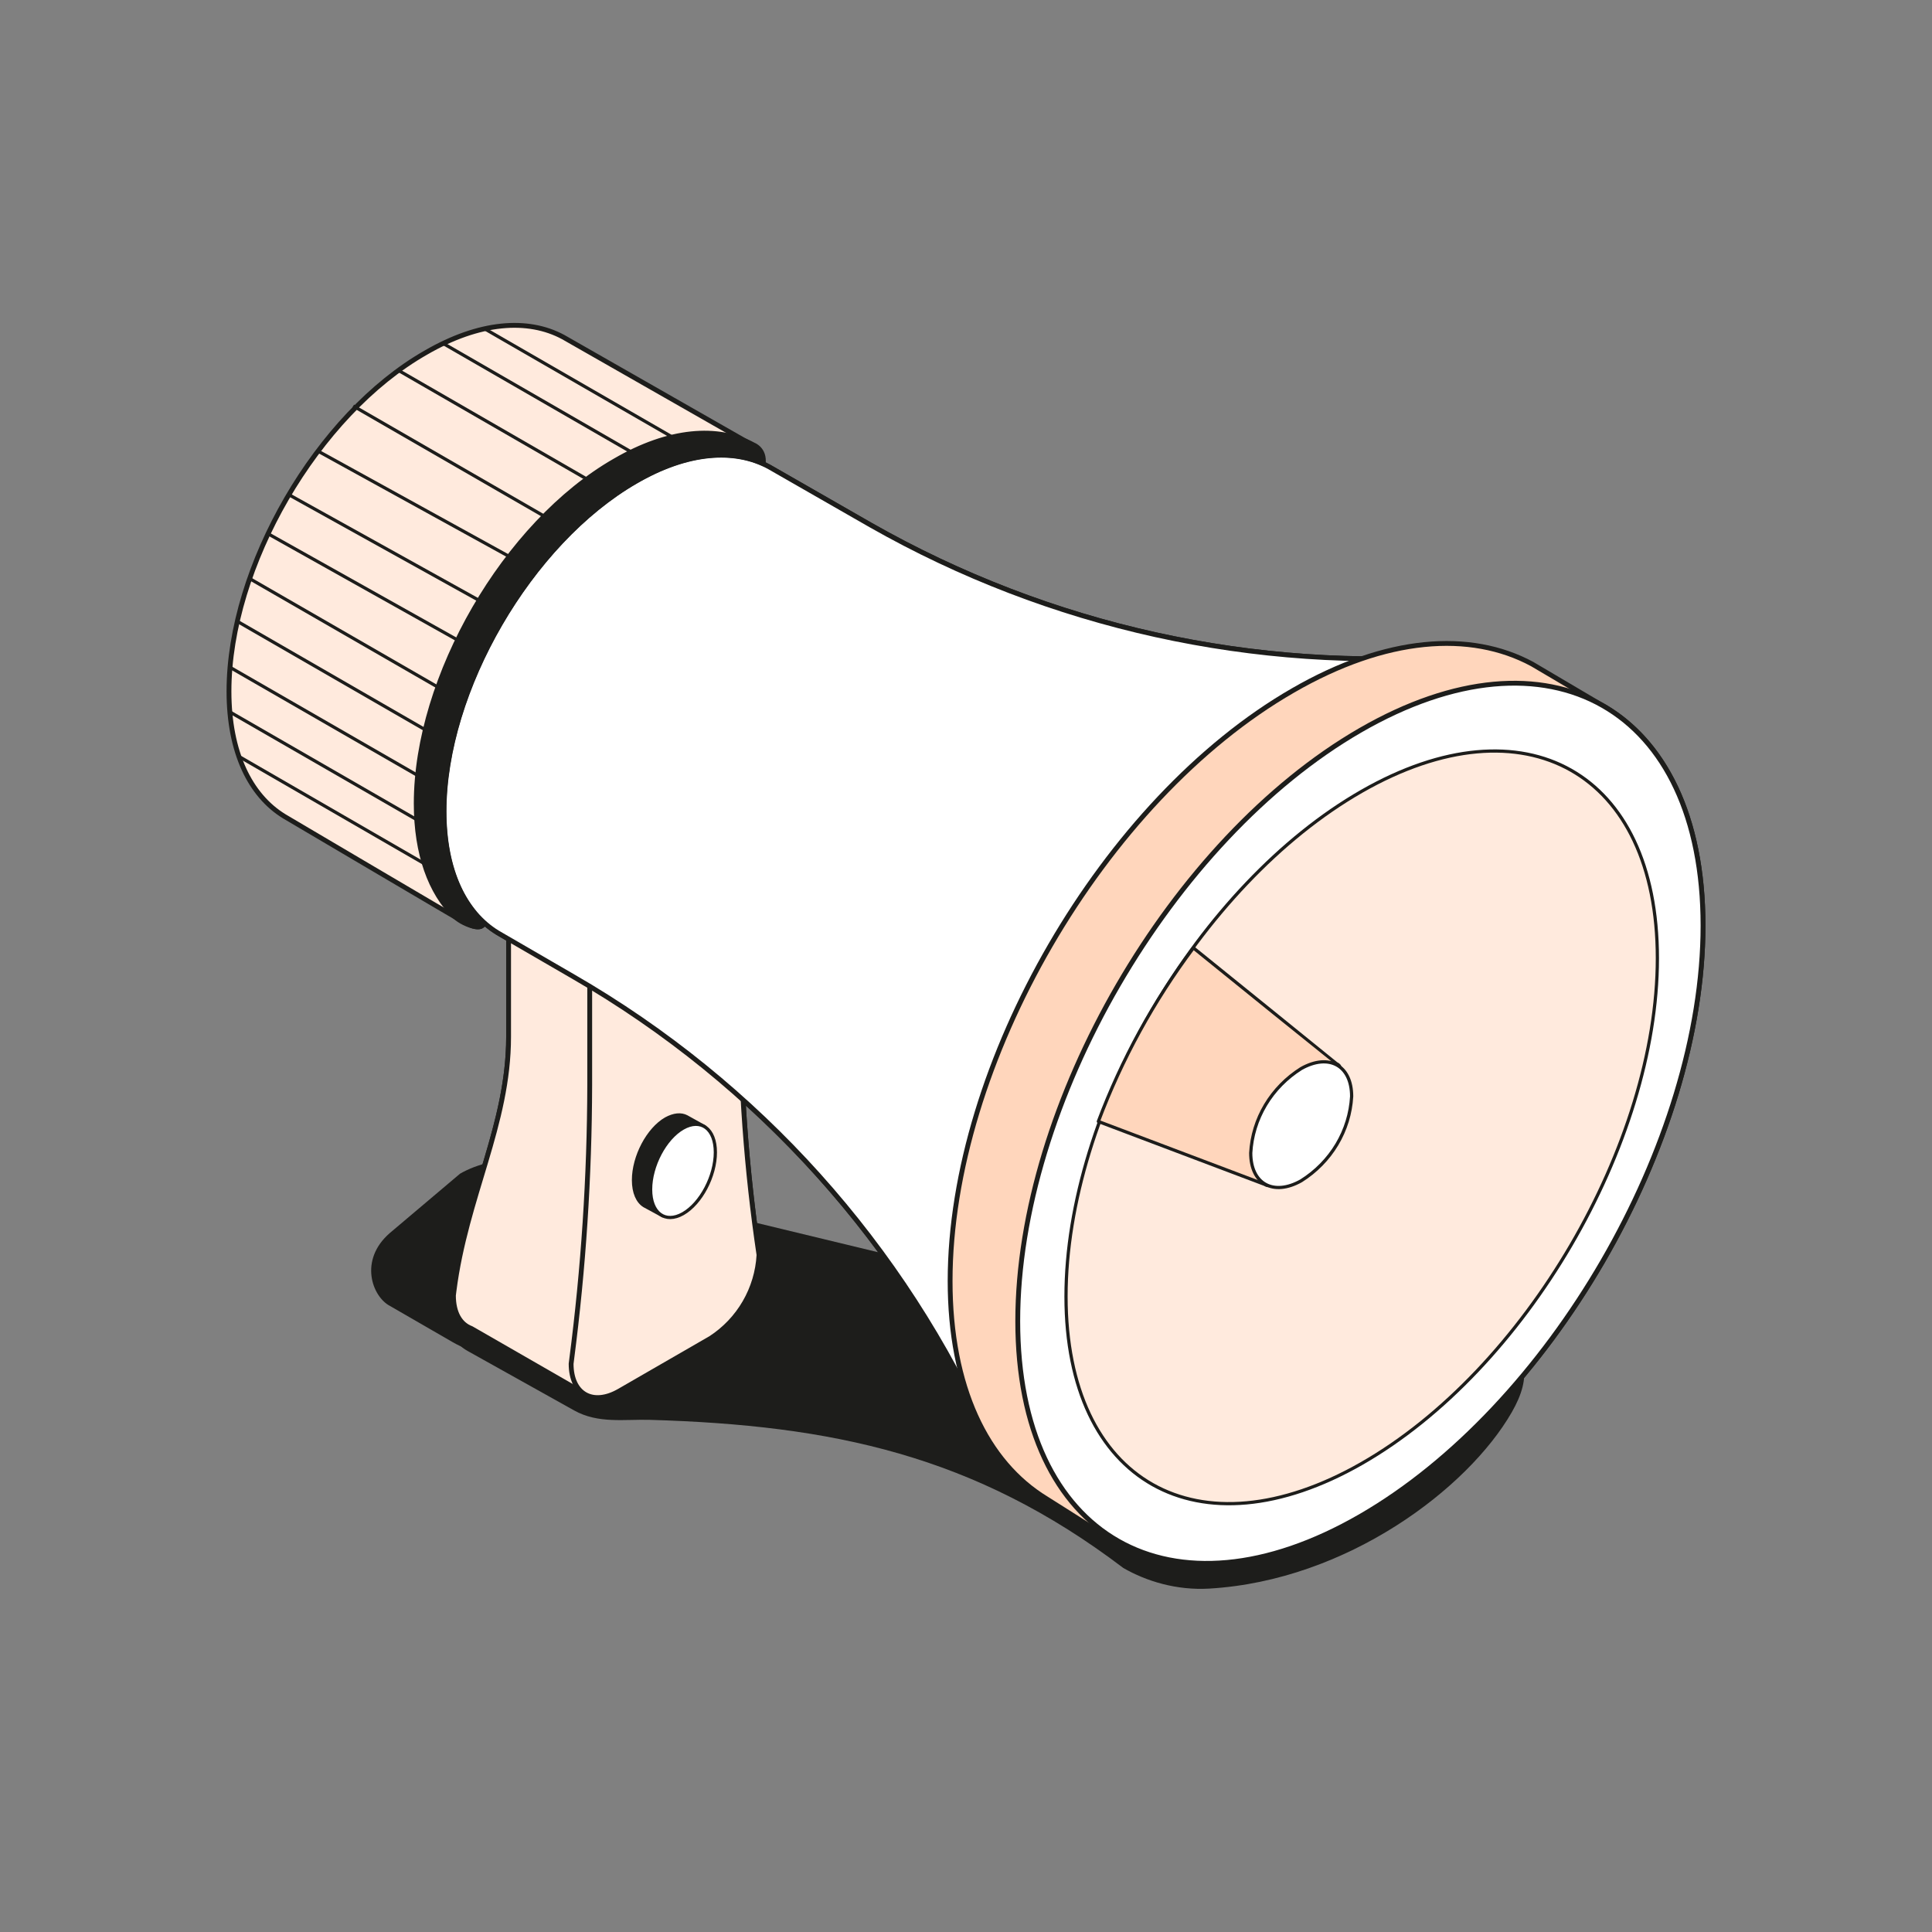 <svg width="1200" height="1200" viewBox="0 0 1200 1200" fill="none" xmlns="http://www.w3.org/2000/svg">
<rect x="0" y="0" width="1200" height="1200" fill="#808080" stroke="none"/>
<path d="M290.339 839.046C273.638 829.721 277.828 808.997 294.521 799.147L373.222 752.704C385.964 745.185 405.205 743.191 421.013 747.75L729.932 822.349C772.684 816.258 805.173 847.126 841.645 838.661L884.523 811.958C897.538 813.547 909.135 816.738 918.776 821.062C926.017 819.875 932.661 819.123 938.563 818.982L927.012 825.308C949.347 838.522 951.82 854.863 938.978 877.198C911.694 924.651 836.594 981.679 751.081 986.705C730.811 987.897 711.999 982.156 697.666 973.872C605.163 903.702 516.765 885.23 403.954 881.904C387.736 881.425 371.622 884.431 356.574 876.029L290.339 839.046Z" fill="#1D1D1B"/>
<path d="M242.108 765.875C222.733 782.711 231.209 805.318 242.108 811.086L281.254 833.686C302.879 846.17 337.942 846.17 359.568 833.686L403.171 796.83C424.797 784.346 424.797 764.104 403.171 751.619L364.025 729.02C342.399 716.535 307.336 716.535 285.711 729.02L242.108 765.875Z" fill="#1D1D1B"/>
<path fill-rule="evenodd" clip-rule="evenodd" d="M142.223 429.374C142.223 467.232 155.312 494.026 176.534 507.014C177.159 507.399 287.213 572.34 288.079 572.677C295.374 576.76 298.722 576.435 301.142 573.472C303.644 575.684 306.305 577.652 309.113 579.37L315.907 583.309V643.979C315.907 674.711 307.595 702.241 298.975 730.792C292.213 753.188 285.261 776.213 281.982 801.906L281.645 804.648C281.645 815.52 285.88 822.591 292.761 825.14L358.832 863.143L358.954 862.105C364.186 869.09 373.768 870.293 384.718 863.961L441.405 831.25C450.13 825.591 457.396 817.954 462.614 808.961C467.832 799.967 470.853 789.87 471.433 779.489C466.677 747.536 463.385 715.392 461.565 683.16C526.69 741.727 579.134 813.676 614.974 894.646L615.214 895.175C651.498 915.427 942.441 428.13 906.638 407.108C779.366 417.499 651.915 389.302 540.914 326.196L477.635 289.926C475.516 288.776 473.32 287.76 471.051 286.88C473.832 283.122 473.506 280.136 465.6 275.44L349.867 209.392C327.828 197.463 297.704 199.772 264.5 219.013C196.985 257.497 142.223 351.926 142.223 429.374Z" fill="#FFEADD"/>
<path d="M176.534 507.014L177.317 505.735L177.32 505.737L176.534 507.014ZM288.079 572.677L288.623 571.279C288.688 571.304 288.751 571.334 288.812 571.368L288.079 572.677ZM301.142 573.472L299.981 572.523C300.239 572.207 300.614 572.01 301.021 571.977C301.428 571.944 301.83 572.078 302.136 572.348L301.142 573.472ZM309.113 579.37L308.36 580.668C308.35 580.662 308.34 580.655 308.33 580.649L309.113 579.37ZM315.907 583.309L316.66 582.011C317.122 582.279 317.407 582.774 317.407 583.309H315.907ZM298.975 730.792L297.539 730.358L298.975 730.792ZM281.982 801.906L280.493 801.723L280.494 801.716L281.982 801.906ZM281.645 804.648H280.145C280.145 804.587 280.149 804.526 280.156 804.465L281.645 804.648ZM292.761 825.14L293.282 823.734C293.36 823.763 293.436 823.798 293.509 823.84L292.761 825.14ZM358.832 863.143L360.322 863.318C360.263 863.819 359.956 864.257 359.506 864.483C359.055 864.71 358.521 864.695 358.084 864.443L358.832 863.143ZM358.954 862.105L357.464 861.93C357.536 861.32 357.972 860.816 358.564 860.656C359.157 860.497 359.787 860.714 360.155 861.206L358.954 862.105ZM384.718 863.961L383.967 862.662L383.969 862.661L384.718 863.961ZM441.405 831.25L442.222 832.508C442.2 832.522 442.178 832.536 442.155 832.549L441.405 831.25ZM462.614 808.961L461.316 808.208L462.614 808.961ZM471.433 779.489L472.917 779.268C472.932 779.369 472.937 779.471 472.931 779.573L471.433 779.489ZM461.565 683.16L460.067 683.245C460.033 682.638 460.368 682.07 460.916 681.808C461.463 681.545 462.116 681.638 462.568 682.045L461.565 683.16ZM614.974 894.646L613.608 895.267C613.606 895.262 613.604 895.258 613.602 895.253L614.974 894.646ZM615.214 895.175L614.483 896.485C614.204 896.329 613.981 896.087 613.849 895.796L615.214 895.175ZM906.638 407.108L906.516 405.613C906.824 405.588 907.132 405.658 907.398 405.815L906.638 407.108ZM540.914 326.196L540.173 327.5L540.169 327.498L540.914 326.196ZM477.635 289.926L478.35 288.607C478.36 288.613 478.37 288.619 478.381 288.624L477.635 289.926ZM471.051 286.88L470.509 288.279C470.072 288.11 469.74 287.747 469.61 287.298C469.48 286.849 469.567 286.364 469.845 285.988L471.051 286.88ZM465.6 275.44L466.343 274.137C466.351 274.141 466.358 274.146 466.366 274.15L465.6 275.44ZM349.867 209.392L350.581 208.073C350.591 208.079 350.601 208.084 350.611 208.09L349.867 209.392ZM264.5 219.013L265.252 220.311L265.242 220.317L264.5 219.013ZM175.751 508.294C153.931 494.939 140.723 467.545 140.723 429.374H143.723C143.723 466.918 156.693 493.113 177.317 505.735L175.751 508.294ZM287.536 574.075C287.405 574.024 287.254 573.938 287.237 573.928C287.161 573.887 287.063 573.832 286.944 573.764C286.705 573.628 286.367 573.434 285.939 573.186C285.082 572.69 283.853 571.974 282.306 571.069C279.211 569.26 274.837 566.693 269.613 563.622C259.163 557.48 245.305 549.319 231.455 541.156C203.769 524.839 176.076 508.494 175.748 508.292L177.32 505.737C177.317 505.735 177.339 505.748 177.408 505.789C177.47 505.826 177.557 505.878 177.67 505.945C177.896 506.079 178.223 506.272 178.643 506.52C179.483 507.017 180.698 507.734 182.233 508.641C185.304 510.454 189.657 513.023 194.867 516.097C205.286 522.245 219.128 530.409 232.978 538.571C246.828 546.734 260.684 554.895 271.133 561.036C276.357 564.107 280.728 566.672 283.82 568.48C285.367 569.384 286.591 570.097 287.442 570.59C287.868 570.836 288.198 571.026 288.426 571.156C288.541 571.221 288.625 571.269 288.682 571.3C288.797 571.363 288.726 571.319 288.623 571.279L287.536 574.075ZM302.304 574.421C300.85 576.202 298.986 577.291 296.396 577.216C293.969 577.147 291.045 576.056 287.347 573.986L288.812 571.368C292.408 573.381 294.806 574.169 296.482 574.217C297.994 574.261 299.015 573.706 299.981 572.523L302.304 574.421ZM302.136 572.348C304.573 574.503 307.164 576.419 309.896 578.09L308.33 580.649C305.447 578.885 302.716 576.865 300.149 574.596L302.136 572.348ZM309.865 578.072L316.66 582.011L315.155 584.606L308.36 580.668L309.865 578.072ZM314.407 643.979V583.309H317.407V643.979H314.407ZM297.539 730.358C306.168 701.778 314.407 674.456 314.407 643.979H317.407C317.407 674.967 309.023 702.703 300.411 731.226L297.539 730.358ZM280.494 801.716C283.791 775.881 290.781 752.742 297.539 730.358L300.411 731.226C293.645 753.635 286.73 776.545 283.47 802.096L280.494 801.716ZM280.156 804.465L280.493 801.723L283.471 802.089L283.134 804.831L280.156 804.465ZM292.24 826.547C284.559 823.701 280.145 815.887 280.145 804.648H283.145C283.145 815.152 287.2 821.481 293.282 823.734L292.24 826.547ZM358.084 864.443L292.013 826.441L293.509 823.84L359.58 861.843L358.084 864.443ZM360.444 862.28L360.322 863.318L357.342 862.968L357.464 861.93L360.444 862.28ZM385.469 865.259C379.805 868.534 374.366 869.937 369.562 869.521C364.725 869.102 360.629 866.843 357.754 863.004L360.155 861.206C362.511 864.351 365.822 866.186 369.821 866.532C373.854 866.881 378.681 865.719 383.967 862.662L385.469 865.259ZM442.155 832.549L385.468 865.26L383.969 862.661L440.656 829.95L442.155 832.549ZM463.911 809.713C458.576 818.911 451.144 826.721 442.222 832.508L440.589 829.991C449.116 824.461 456.217 816.997 461.316 808.208L463.911 809.713ZM472.931 779.573C472.338 790.189 469.247 800.516 463.911 809.713L461.316 808.208C466.416 799.418 469.369 789.55 469.936 779.406L472.931 779.573ZM463.062 683.075C464.88 715.262 468.167 747.36 472.917 779.268L469.95 779.71C465.186 747.711 461.89 715.522 460.067 683.245L463.062 683.075ZM462.568 682.045C527.85 740.752 580.419 812.874 616.345 894.039L613.602 895.253C577.848 814.478 525.531 742.701 460.562 684.275L462.568 682.045ZM616.339 894.025L616.58 894.554L613.849 895.796L613.608 895.267L616.339 894.025ZM615.945 893.865C616.68 894.275 617.673 894.426 619.045 894.147C620.431 893.864 622.112 893.158 624.09 891.975C628.045 889.609 632.91 885.506 638.558 879.823C649.838 868.474 663.988 851.089 679.884 829.524C711.664 786.413 750.287 726.787 786.671 665.85C823.055 604.913 857.174 542.709 879.953 494.445C891.348 470.303 899.88 449.703 904.447 434.514C906.735 426.907 907.999 420.749 908.165 416.221C908.337 411.549 907.325 409.25 905.879 408.402L907.398 405.815C910.428 407.594 911.338 411.565 911.163 416.331C910.983 421.241 909.633 427.688 907.32 435.378C902.688 450.783 894.08 471.543 882.666 495.725C859.83 544.109 825.659 606.404 789.247 667.388C752.834 728.372 714.156 788.087 682.299 831.305C666.376 852.905 652.123 870.431 640.686 881.938C634.976 887.682 629.905 891.992 625.63 894.549C623.492 895.828 621.484 896.711 619.644 897.086C617.789 897.464 616.016 897.341 614.483 896.485L615.945 893.865ZM906.761 408.603C779.188 419.018 651.436 390.755 540.173 327.5L541.656 324.892C652.395 387.849 779.544 415.979 906.516 405.613L906.761 408.603ZM540.169 327.498L476.889 291.227L478.381 288.624L541.66 324.895L540.169 327.498ZM476.919 291.244C474.857 290.125 472.719 289.136 470.509 288.279L471.593 285.482C473.921 286.384 476.175 287.427 478.35 288.607L476.919 291.244ZM466.366 274.15C470.334 276.507 472.801 278.645 473.726 280.954C474.741 283.491 473.752 285.752 472.257 287.773L469.845 285.988C471.131 284.251 471.369 283.139 470.941 282.069C470.421 280.772 468.772 279.069 464.834 276.729L466.366 274.15ZM350.611 208.09L466.343 274.137L464.856 276.743L349.124 210.695L350.611 208.09ZM263.748 217.716C297.214 198.321 327.919 195.806 350.581 208.073L349.153 210.712C327.737 199.119 298.193 201.222 265.252 220.311L263.748 217.716ZM140.723 429.374C140.723 390.322 154.519 347.095 176.746 308.828C198.974 270.562 229.715 237.114 263.757 217.71L265.242 220.317C231.77 239.396 201.373 272.404 179.34 310.335C157.308 348.266 143.723 390.977 143.723 429.374H140.723Z" fill="#1D1D1B"/>
<path d="M281.632 804.635L281.969 801.893C289.428 743.446 315.895 698.805 315.895 643.966V578.255L409.539 524.234L459.875 554.203C459.875 554.203 390.628 686.731 398.327 737.288C397.747 747.669 394.725 757.766 389.508 766.76C384.29 775.753 377.024 783.39 368.299 789.049L367.481 789.53L358.819 863.129L292.748 825.127C285.867 822.577 281.632 815.506 281.632 804.635Z" fill="#FFEADD" stroke="#1D1D1B" stroke-width="3" stroke-linejoin="round"/>
<path d="M384.713 863.947L441.4 831.236C450.125 825.577 457.391 817.941 462.608 808.947C467.826 799.953 470.848 789.856 471.428 779.476C463.565 726.655 459.704 673.316 459.879 619.914V554.203L366.282 608.224V673.935C366.155 730.926 362.41 787.852 355.07 844.369L354.733 847.062C354.733 865.871 368.159 873.52 384.713 863.947Z" fill="#FFEADD" stroke="#1D1D1B" stroke-width="3" stroke-linejoin="round"/>
<path d="M442.014 285.567L300.653 204.013" stroke="#1D1D1B" stroke-width="2" stroke-miterlimit="10" stroke-linejoin="round"/>
<path d="M419.749 296.695L275.05 213.215" stroke="#1D1D1B" stroke-width="2" stroke-miterlimit="10" stroke-linejoin="round"/>
<path d="M391.924 313.393L247.225 229.913" stroke="#1D1D1B" stroke-width="2" stroke-miterlimit="10" stroke-linejoin="round"/>
<path d="M291.751 552.697L148.665 470.013" stroke="#1D1D1B" stroke-width="2" stroke-miterlimit="10" stroke-linejoin="round"/>
<path d="M286.188 524.868L143.008 442.353" stroke="#1D1D1B" stroke-width="2" stroke-miterlimit="10" stroke-linejoin="round"/>
<path d="M286.188 497.052L143.008 414.562" stroke="#1D1D1B" stroke-width="2" stroke-miterlimit="10" stroke-linejoin="round"/>
<path d="M291.751 469.209L147.052 385.729" stroke="#1D1D1B" stroke-width="2" stroke-miterlimit="10" stroke-linejoin="round"/>
<path d="M297.311 441.394L155.311 359.527" stroke="#1D1D1B" stroke-width="2" stroke-miterlimit="10" stroke-linejoin="round"/>
<path d="M302.882 407.999L166.506 331.543" stroke="#1D1D1B" stroke-width="2" stroke-miterlimit="10" stroke-linejoin="round"/>
<path d="M330.703 391.315L180.439 307.835" stroke="#1D1D1B" stroke-width="2" stroke-miterlimit="10" stroke-linejoin="round"/>
<path d="M333.492 355.124L197.141 279.992" stroke="#1D1D1B" stroke-width="2" stroke-miterlimit="10" stroke-linejoin="round"/>
<path d="M364.099 335.656L219.4 252.176" stroke="#1D1D1B" stroke-width="2" stroke-miterlimit="10" stroke-linejoin="round"/>
<path d="M275.807 503.942C275.807 540.694 288.511 566.767 309.107 579.37L356.074 606.597C470.736 672.75 561.398 773.622 614.968 894.646L615.208 895.175C651.492 915.427 942.435 428.13 906.633 407.108C779.36 417.499 651.91 389.302 540.909 326.197L477.629 289.926C456.263 278.333 427.005 280.305 394.715 299.114C329.174 337.02 275.807 428.707 275.807 503.942Z" fill="white" stroke="#1D1D1B" stroke-width="3" stroke-miterlimit="10" stroke-linejoin="round"/>
<path fill-rule="evenodd" clip-rule="evenodd" d="M649.849 930.809C612.844 908.2 590.131 861.587 590.131 795.684C590.131 660.847 685.411 496.571 803.069 428.888C860.863 395.504 913.122 391.703 951.62 412.436L993.335 437.051C1033.08 458.465 1057.78 506.238 1057.78 574.881C1057.78 709.717 962.544 873.945 844.983 941.821C787.562 974.973 735.457 978.942 697.173 958.631C694.252 957.861 690.752 956.339 686.47 953.947C685.78 953.557 672.146 944.922 661.708 938.31C655.404 934.317 650.266 931.063 649.849 930.809Z" fill="#FFD6BC"/>
<path d="M649.849 930.809L649.07 932.091L649.067 932.089L649.849 930.809ZM803.069 428.888L803.819 430.187L803.816 430.188L803.069 428.888ZM951.62 412.436L952.331 411.116C952.348 411.125 952.365 411.135 952.382 411.144L951.62 412.436ZM993.335 437.051L992.624 438.372C992.607 438.363 992.59 438.353 992.573 438.343L993.335 437.051ZM844.983 941.821L845.733 943.12L844.983 941.821ZM697.173 958.631L697.556 957.181C697.667 957.21 697.774 957.252 697.876 957.306L697.173 958.631ZM686.47 953.947L685.738 955.257L685.732 955.253L686.47 953.947ZM661.708 938.31L660.905 939.577L661.708 938.31ZM591.631 795.684C591.631 861.275 614.226 907.287 650.631 929.529L649.067 932.089C611.462 909.114 588.631 861.899 588.631 795.684H591.631ZM803.816 430.188C745.269 463.868 692.205 521.64 653.775 587.856C615.345 654.073 591.631 728.593 591.631 795.684H588.631C588.631 727.938 612.556 652.902 651.181 586.35C689.806 519.798 743.211 461.591 802.321 427.588L803.816 430.188ZM950.909 413.757C913.028 393.356 861.345 396.957 803.819 430.187L802.318 427.589C860.38 394.05 913.217 390.05 952.331 411.116L950.909 413.757ZM992.573 438.343L950.857 413.728L952.382 411.144L994.098 435.759L992.573 438.343ZM1056.28 574.881C1056.28 506.563 1031.72 459.432 992.624 438.372L994.047 435.731C1034.45 457.499 1059.28 505.913 1059.28 574.881H1056.28ZM844.233 940.522C902.734 906.746 955.762 848.937 994.168 782.709C1032.57 716.48 1056.28 641.972 1056.28 574.881H1059.28C1059.28 642.626 1035.36 717.65 996.763 784.214C958.163 850.777 904.794 909.021 845.733 943.12L844.233 940.522ZM697.876 957.306C735.544 977.29 787.077 973.521 844.233 940.522L845.733 943.12C788.047 976.425 735.37 980.594 696.47 959.956L697.876 957.306ZM687.201 952.638C691.429 954.999 694.806 956.456 697.556 957.181L696.791 960.082C693.699 959.267 690.075 957.679 685.738 955.257L687.201 952.638ZM662.511 937.043C667.73 940.349 673.747 944.16 678.546 947.194C680.945 948.711 683.039 950.033 684.576 951C685.345 951.483 685.973 951.877 686.43 952.162C686.658 952.304 686.842 952.419 686.978 952.502C687.047 952.544 687.101 952.578 687.143 952.603C687.164 952.615 687.18 952.625 687.192 952.632C687.205 952.64 687.209 952.642 687.208 952.641L685.732 955.253C684.998 954.839 671.304 946.164 660.905 939.577L662.511 937.043ZM650.629 929.528C651.061 929.791 656.221 933.059 662.511 937.043L660.905 939.577C654.588 935.576 649.471 932.335 649.07 932.091L650.629 929.528Z" fill="#1D1D1B"/>
<path d="M632.142 820.55C632.142 955.242 727.422 1009.7 844.983 941.821C962.544 873.946 1057.78 709.718 1057.78 574.881C1057.78 440.044 962.496 385.735 844.983 453.562C727.471 521.389 632.142 685.713 632.142 820.55Z" fill="white" stroke="#1D1D1B" stroke-width="3" stroke-miterlimit="10" stroke-linejoin="round"/>
<path d="M662.118 805.277C662.118 920.554 744.34 966.973 845.796 908.983C947.252 850.992 1029.43 710.504 1029.43 595.183C1029.43 479.862 947.208 433.443 845.796 491.477C744.385 549.512 662.118 689.78 662.118 805.277Z" fill="#FFEADD" stroke="#1D1D1B" stroke-width="2" stroke-miterlimit="10" stroke-linejoin="round"/>
<path d="M741.245 588.771C752.691 597.987 830.206 660.755 830.383 660.799C835.863 664.031 826.892 664.119 826.892 673.903C826.301 684.508 823.193 694.826 817.819 704.023C812.444 713.22 804.955 721.038 795.956 726.843C787.427 731.735 791.007 738.767 785.394 735.579L682.203 696.573C696.664 658.077 716.54 621.786 741.245 588.771Z" fill="#FFD6BC" stroke="#1D1D1B" stroke-width="2" stroke-miterlimit="10" stroke-linejoin="round"/>
<path d="M776.85 716.114C776.85 735.346 790.909 743.125 808.192 733.401C817.32 727.659 824.916 719.918 830.362 710.809C835.808 701.701 838.951 691.48 839.535 680.979C839.535 661.747 825.476 654.011 808.192 663.692C799.067 669.437 791.473 677.178 786.028 686.286C780.582 695.395 777.438 705.614 776.85 716.114Z" fill="white" stroke="#1D1D1B" stroke-width="2" stroke-miterlimit="10" stroke-linejoin="round"/>
<path d="M393.473 732.976C393.473 718.308 402.481 701.262 413.593 694.903C418.502 692.231 423.006 691.751 426.513 693.621L437.731 699.85L411.758 755.235L400.135 748.926C396.036 746.388 393.473 740.804 393.473 732.976Z" fill="#1D1D1B" stroke="#1D1D1B" stroke-width="2" stroke-miterlimit="10" stroke-linejoin="round"/>
<path d="M404.112 738.787C404.112 753.455 413.121 760.161 424.233 753.829C435.345 747.497 444.327 730.451 444.327 715.757C444.327 701.062 435.345 694.383 424.233 700.715C413.121 707.047 404.112 724.092 404.112 738.787Z" fill="white" stroke="#1D1D1B" stroke-width="2" stroke-miterlimit="10" stroke-linejoin="round"/>
<path d="M298.461 571.873C303.876 578.962 288.686 575.59 282.333 569.328C267.278 554.49 258.366 530.565 258.366 499.091C258.366 420.647 313.709 325.003 381.94 286.025C415.496 266.536 445.94 264.197 468.213 276.28C468.213 276.28 475.364 278.95 474.188 288.205C453.175 278.592 425.312 281.303 394.729 299.118C329.188 337.024 275.821 428.711 275.821 503.946C275.821 528.796 281.629 548.764 291.758 562.987C294.537 566.888 296.846 569.76 298.461 571.873Z" fill="#1D1D1B" stroke="#1D1D1B" stroke-width="2.685" stroke-miterlimit="10" stroke-linejoin="round"/>
</svg>
